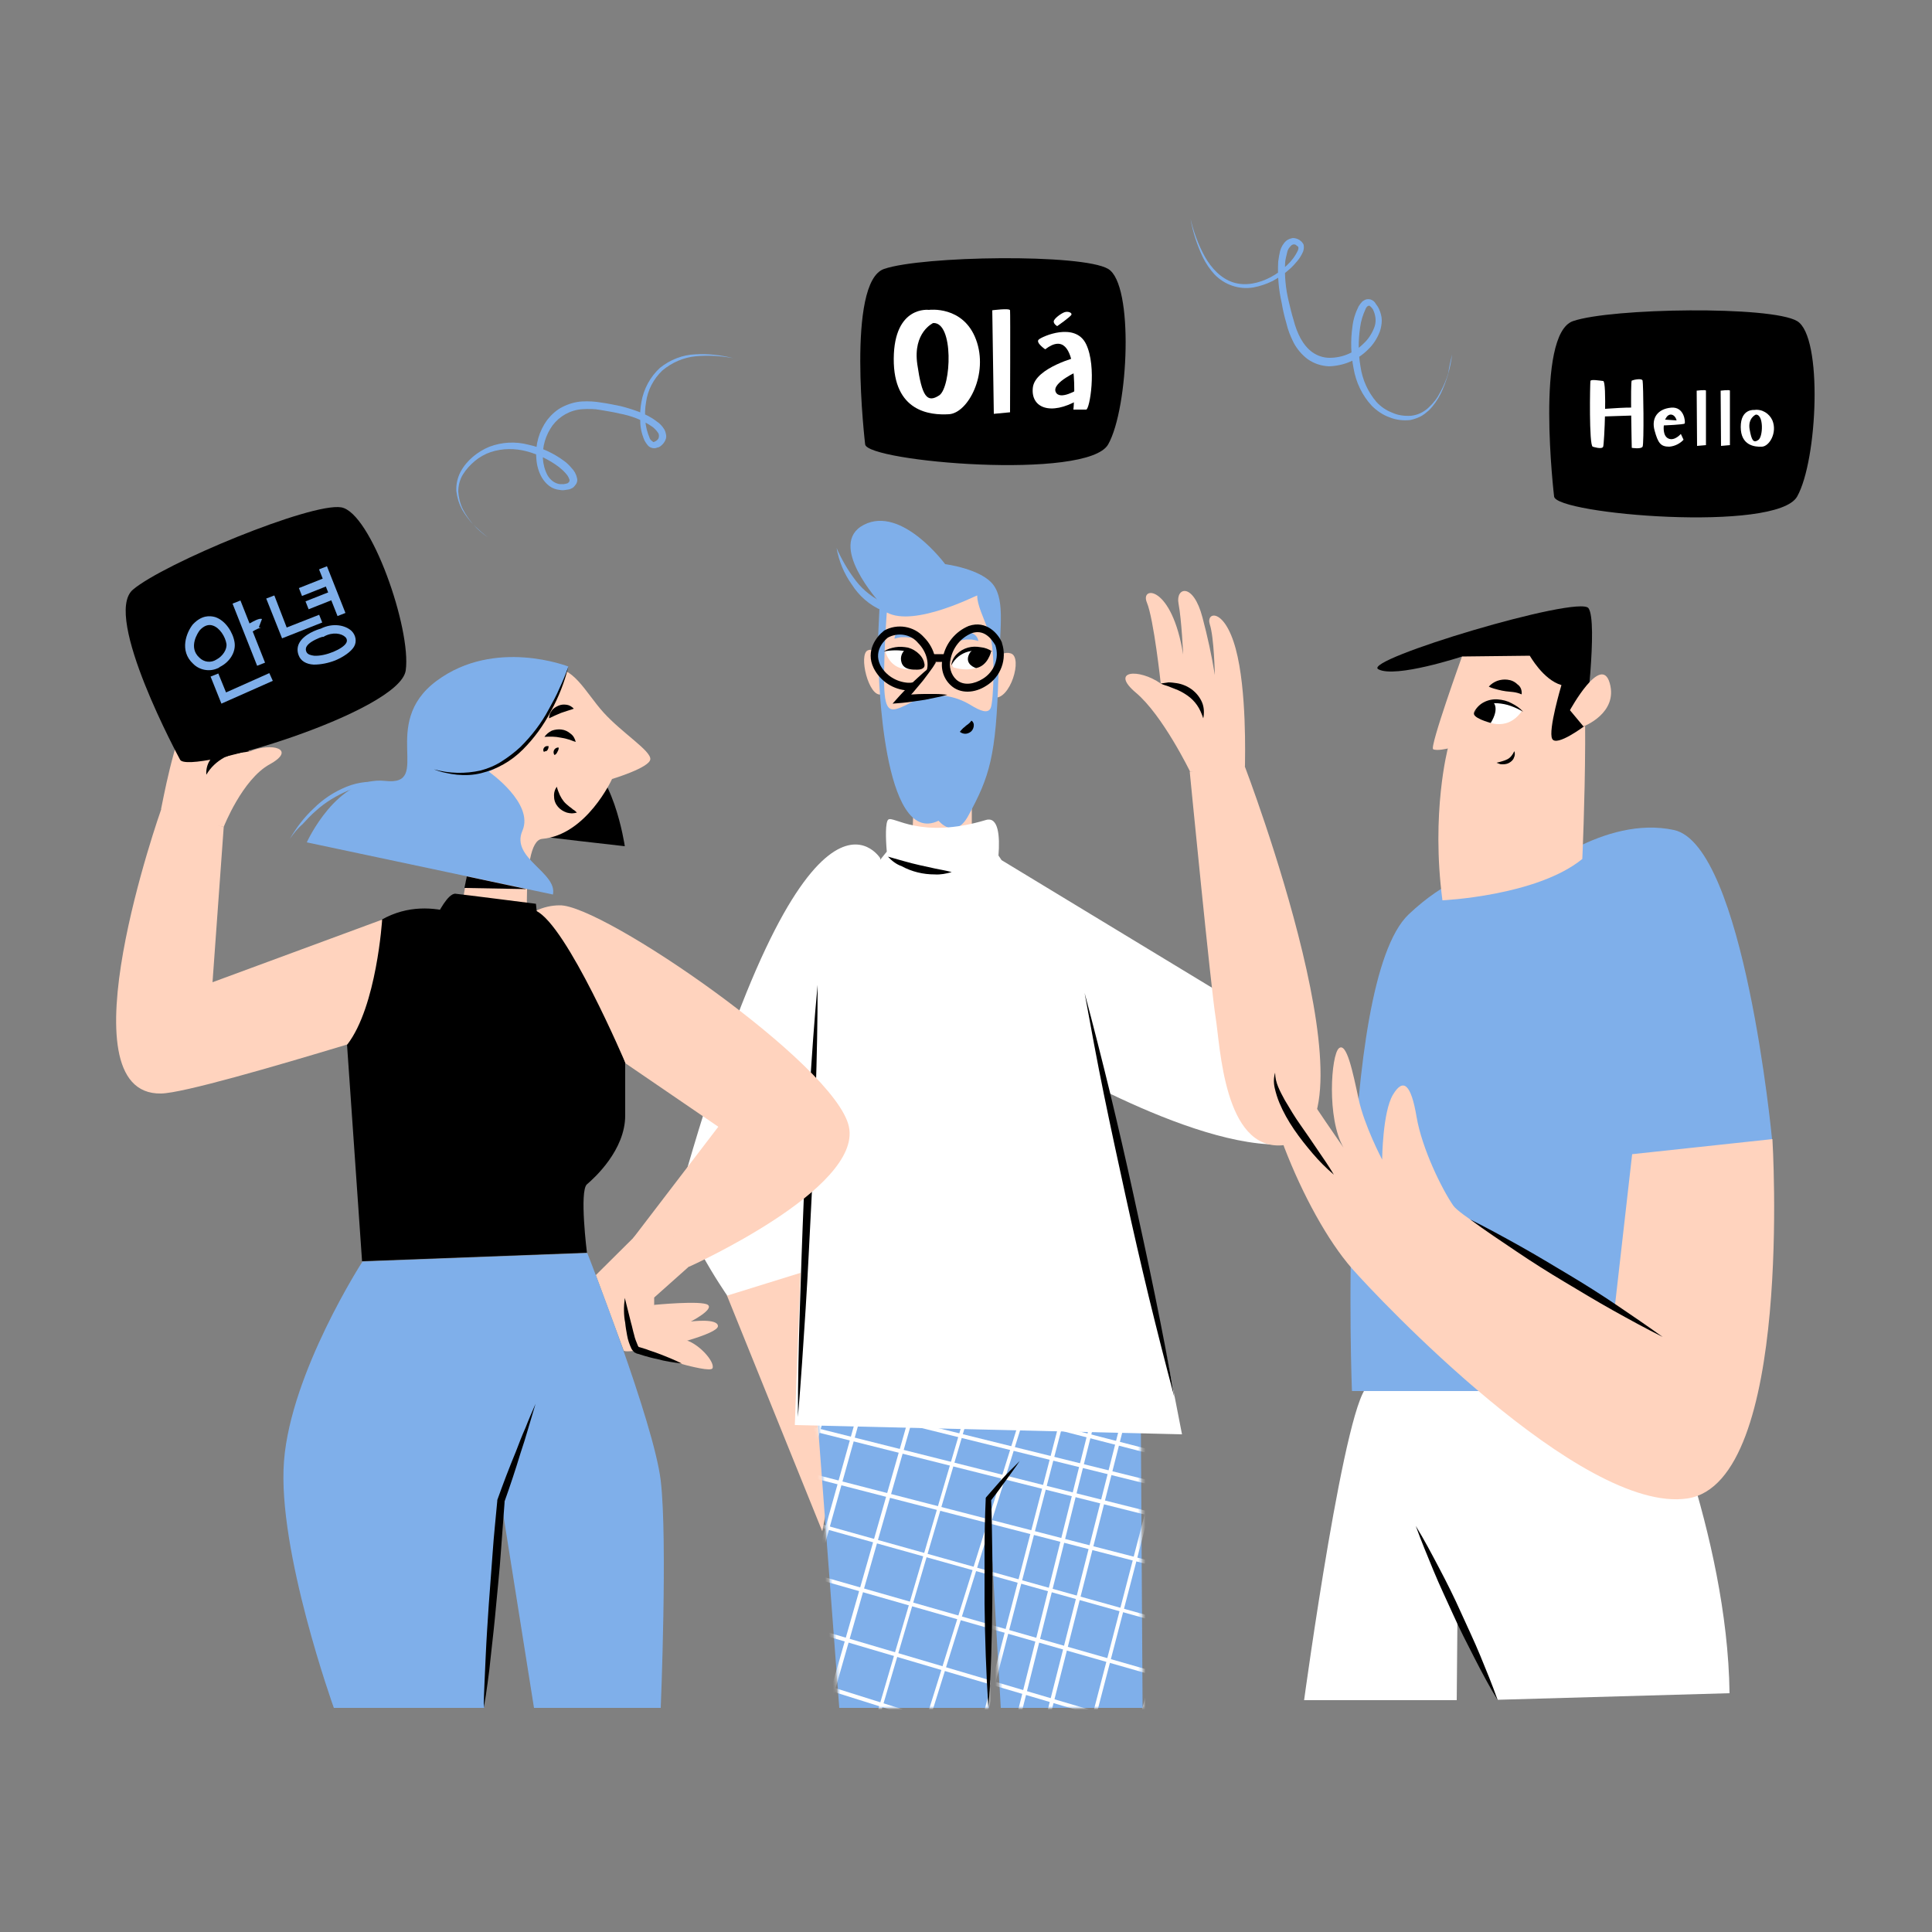<svg width="500" height="500" viewBox="0 0 500 500" fill="none" xmlns="http://www.w3.org/2000/svg">
<rect x="0" y="0" width="500" height="500" fill="#808080" stroke="none"/>
<path d="M402.2 128.5C402.2 128.5 397.2 86.5 407.1 83.1C417 79.7 458.4 79.1 465.1 83.1C471.8 87.1 470.4 119.1 465.1 128.5C459.8 137.9 402.7 133.1 402.2 128.5Z" fill="black"/>
<path d="M412.199 115.6C412.199 115.6 414.599 116.4 414.899 115.6C415.199 114.8 415.899 98.7 414.899 98.6C413.899 98.5 411.699 98.1 411.599 98.6C411.499 99.1 411.199 115.3 412.199 115.6Z" fill="white"/>
<path d="M414.199 105.9C414.199 105.9 423.799 105.1 423.899 105.7C423.899 106.3 423.799 106.9 423.599 107.5L414.499 107.8L414.199 105.9Z" fill="white"/>
<path d="M422.301 115.9C422.301 115.9 421.901 98.7 422.301 98.5C422.701 98.3 424.901 97.8 425.101 98.5C425.301 99.2 425.501 114.9 425.101 115.6C424.701 116.3 422.301 115.9 422.301 115.9Z" fill="white"/>
<path d="M435.999 109.599C436.199 109.199 435.899 105.199 432.499 105.499C429.099 105.799 427.299 108.099 428.199 111.399C429.099 114.699 429.799 115.599 431.999 115.599C433.399 115.499 434.799 114.799 435.699 113.799L434.999 112.299C434.999 112.299 433.399 114.199 431.799 113.499C430.199 112.799 430.599 110.099 430.599 110.099C430.599 110.099 435.799 109.899 435.999 109.599ZM432.499 107.299C433.599 107.399 433.899 108.799 433.899 108.799L430.899 108.599C430.999 108.599 431.399 107.199 432.499 107.299Z" fill="white"/>
<path d="M439.1 101.1C439.1 101.1 441.5 100.8 441.5 101.1C441.5 101.4 441.5 115.2 441.5 115.2L439.2 115.4L439.1 101.1Z" fill="white"/>
<path d="M458.7 108.8C457.9 107 456 105.8 454 106.1C454 106.1 450.5 105.7 450.5 110.5C450.5 115.3 454.1 115.7 456 115.6C457.9 115.5 460 112 458.7 108.8ZM455 113.9C453.8 114.7 453.3 114 452.8 111.1C452.3 108.2 454.4 107.3 454.4 107.3C456.5 107.2 456.3 113.2 455 113.9Z" fill="white"/>
<path d="M445.301 101.1C445.301 101.1 447.701 100.8 447.701 101.1C447.701 101.4 447.701 115.2 447.701 115.2L445.401 115.4L445.301 101.1Z" fill="white"/>
<path d="M223.899 115C223.899 115 218.899 73 228.799 69.6C238.699 66.2 280.099 65.6 286.799 69.6C293.499 73.6 292.099 105.6 286.799 115C281.499 124.4 224.399 119.5 223.899 115Z" fill="black"/>
<path d="M252.6 87.9C249.3 79 240.4 80.2 240.4 80.2C240.4 80.2 231.4 79 231.3 92.8C231.2 106.6 240.7 107.5 245.6 107.2C250.5 106.9 255.9 96.8 252.6 87.9ZM243.1 102.3C239.9 104.4 238.6 102.6 237.4 94.3C236.2 86 241.5 83.6 241.5 83.6C246.9 83.3 246.2 100.1 243.1 102.3Z" fill="white"/>
<path d="M256.799 80.3C256.799 80.3 261.299 79.7 261.399 80.3C261.499 80.9 261.399 106.7 261.399 106.7L257.199 107.1L256.799 80.3Z" fill="white"/>
<path d="M270.499 90.4C270.499 90.4 267.999 88.7 268.799 87.9C269.599 87.1 278.299 83.2 281.099 89.1C283.899 95 281.999 106 281.099 106H277.799C277.799 106 279.999 83.1 270.499 90.4Z" fill="white"/>
<path d="M279.1 92.3C279.1 92.3 267.9 95.1 267.3 100.3C266.7 105.5 271.8 107.7 279.1 103.5V100.7C279.1 100.7 274.2 103.8 273.2 101.4C272.2 99 279.1 96 279.1 96V92.3Z" fill="white"/>
<path d="M273.599 84.4C273.599 84.4 277.199 81.9 277.299 81.4C277.399 80.9 276.399 80.5 275.499 80.8C274.599 81.1 272.699 82.5 272.699 83.2C272.699 83.9 273.599 84.4 273.599 84.4Z" fill="white"/>
<path d="M218.202 368.1L212.802 396.3L188.102 335.2L224.302 315.4L218.202 368.1Z" fill="#FFD3BE"/>
<path d="M295.202 361.101L295.702 442.001H259.002L255.902 388.001V442.001H217.202L211.102 361.101H295.202Z" fill="#7FAFEA"/>
<mask id="mask0_312_235" style="mask-type:luminance" maskUnits="userSpaceOnUse" x="211" y="361" width="85" height="82">
<path d="M295.202 361.101L295.702 442.001H259.002L255.902 388.001V442.001H217.202L211.102 361.101H295.202Z" fill="white"/>
</mask>
<g mask="url(#mask0_312_235)">
<path d="M355.202 481.701H355.102L139.002 413.701C138.702 413.601 138.602 413.301 138.702 413.101C138.802 412.801 139.102 412.701 139.302 412.701L355.402 480.701C355.702 480.801 355.802 481.101 355.702 481.301C355.602 481.501 355.502 481.701 355.202 481.701Z" fill="white"/>
<path d="M359.601 466.4H359.501L142.701 402.4C142.401 402.3 142.301 402 142.301 401.8C142.401 401.5 142.701 401.4 142.901 401.4L359.701 465.4C360.001 465.4 360.201 465.7 360.101 466C360.001 466.3 359.901 466.4 359.601 466.4Z" fill="white"/>
<path d="M363.701 452.201H363.601L146.201 390.001C145.901 389.901 145.801 389.601 145.801 389.401C145.901 389.101 146.201 389.001 146.401 389.001L363.701 451.201C364.001 451.301 364.101 451.501 364.001 451.801C364.101 452.101 363.901 452.201 363.701 452.201Z" fill="white"/>
<path d="M367.501 438.701H367.401L149.601 377.801C149.301 377.701 149.201 377.401 149.201 377.201C149.301 376.901 149.601 376.801 149.801 376.901L367.601 437.801C367.901 437.901 368.001 438.201 367.901 438.401C367.901 438.601 367.701 438.701 367.501 438.701Z" fill="white"/>
<path d="M371.701 424.101H371.601L152.701 367.601C152.401 367.501 152.301 367.301 152.301 367.001C152.401 366.701 152.601 366.601 152.901 366.601L371.801 423.101C372.101 423.101 372.301 423.401 372.201 423.701C372.101 424.001 372.001 424.201 371.701 424.101Z" fill="white"/>
<path d="M375.302 411.801H375.202L155.902 356.701C155.602 356.601 155.502 356.401 155.502 356.101C155.602 355.801 155.802 355.701 156.102 355.701L375.402 410.801C375.702 410.801 375.902 411.101 375.802 411.401C375.702 411.701 375.502 411.901 375.302 411.801Z" fill="white"/>
<path d="M377.502 404.001H377.402L157.902 349.601C157.602 349.501 157.502 349.301 157.502 349.001C157.602 348.701 157.802 348.601 158.102 348.601L377.602 403.001C377.902 403.001 378.102 403.301 378.002 403.601C377.902 403.901 377.802 404.001 377.502 404.001Z" fill="white"/>
<path d="M379.402 397.301H379.302L160.402 340.801C160.102 340.701 160.002 340.501 160.002 340.201C160.002 339.901 160.302 339.801 160.602 339.801L379.502 396.301C379.802 396.401 379.902 396.601 379.902 396.901C379.902 397.101 379.702 397.301 379.402 397.301Z" fill="white"/>
<path d="M180.602 479.201H180.502C180.202 479.101 180.102 478.801 180.202 478.601L232.602 295.501C232.702 295.201 233.002 295.101 233.202 295.101C233.502 295.201 233.602 295.501 233.602 295.701L181.202 478.801C181.002 479.001 180.802 479.201 180.602 479.201Z" fill="white"/>
<path d="M169.602 475.701H169.502C169.202 475.601 169.102 475.401 169.202 475.101L223.202 295.001C223.302 294.701 223.502 294.601 223.802 294.701C224.102 294.801 224.202 295.101 224.102 295.301L170.102 475.401C170.002 475.601 169.802 475.701 169.602 475.701Z" fill="white"/>
<path d="M222.801 500.7H222.701C222.401 500.6 222.301 500.3 222.401 500.1L293.901 271.3C294.001 271 294.301 270.9 294.501 271C294.801 271.1 294.901 271.4 294.801 271.6L223.301 500.4C223.201 500.6 223.001 500.7 222.801 500.7Z" fill="white"/>
<path d="M211.801 497.101H211.701C211.401 497.001 211.301 496.801 211.401 496.501L278.801 267.001C278.901 266.701 279.201 266.601 279.401 266.601C279.701 266.701 279.801 267.001 279.801 267.201L212.201 496.701C212.201 497.001 212.001 497.101 211.801 497.101Z" fill="white"/>
<path d="M199.602 493.601H199.502C199.202 493.501 199.102 493.301 199.102 493.001L264.902 263.001C265.002 262.701 265.202 262.601 265.502 262.701C265.802 262.801 265.902 263.101 265.902 263.301L200.102 493.301C200.002 493.501 199.802 493.601 199.602 493.601Z" fill="white"/>
<path d="M187.701 490.3H187.601C187.301 490.2 187.201 490 187.201 489.7L251.701 259.3C251.801 259 252.001 258.9 252.301 258.9C252.601 259 252.701 259.2 252.701 259.5L188.201 490C188.101 490.2 187.901 490.3 187.701 490.3Z" fill="white"/>
<path d="M177.701 487.401H177.601C177.301 487.301 177.201 487.101 177.201 486.801L237.401 255.201C237.501 254.901 237.701 254.801 238.001 254.801C238.301 254.801 238.401 255.101 238.401 255.401L178.201 487.001C178.101 487.201 177.901 487.401 177.701 487.401Z" fill="white"/>
<path d="M167.002 484.201H166.902C166.602 484.101 166.502 483.901 166.502 483.601L225.402 251.701C225.502 251.401 225.702 251.301 226.002 251.301C226.302 251.401 226.402 251.601 226.402 251.901L167.502 483.801C167.402 484.101 167.202 484.201 167.002 484.201Z" fill="white"/>
<path d="M160.102 482.301H160.002C159.702 482.201 159.602 482.001 159.602 481.701L217.802 249.601C217.902 249.301 218.102 249.201 218.402 249.201C218.702 249.301 218.802 249.501 218.802 249.801L160.702 481.901C160.502 482.101 160.302 482.301 160.102 482.301Z" fill="white"/>
<path d="M151.402 479.801H151.302C151.002 479.701 150.902 479.501 150.902 479.201L211.102 247.701C211.202 247.401 211.402 247.301 211.702 247.301C212.002 247.401 212.102 247.601 212.102 247.901L151.902 479.401C151.802 479.601 151.602 479.801 151.402 479.801Z" fill="white"/>
<path d="M348.902 385.301H348.702L171.002 328.301C170.702 328.201 170.602 327.901 170.702 327.701C170.802 327.401 171.002 327.301 171.302 327.401L349.102 384.401C349.402 384.501 349.502 384.801 349.402 385.001C349.302 385.201 349.102 385.301 348.902 385.301Z" fill="white"/>
<path d="M353.201 370.001H353.101L174.601 317.001C174.301 316.901 174.201 316.701 174.301 316.401C174.401 316.101 174.701 316.001 174.901 316.101L353.401 369.101C353.701 369.201 353.801 369.501 353.701 369.701C353.601 369.901 353.501 370.001 353.201 370.001Z" fill="white"/>
<path d="M286.301 523.201H286.201C285.901 523.101 285.801 522.901 285.901 522.601L351.701 292.601C351.801 292.301 352.101 292.201 352.301 292.301C352.601 292.401 352.701 292.601 352.601 292.901L286.801 522.901C286.801 523.001 286.601 523.201 286.301 523.201Z" fill="white"/>
<path d="M274.402 519.901H274.302C274.002 519.801 273.902 519.501 274.002 519.301L338.502 288.901C338.602 288.601 338.902 288.501 339.102 288.501C339.402 288.601 339.502 288.901 339.502 289.101L275.002 519.501C274.802 519.701 274.602 519.901 274.402 519.901Z" fill="white"/>
<path d="M264.402 516.9H264.302C264.002 516.8 263.902 516.6 263.902 516.3L324.102 284.8C324.202 284.5 324.402 284.4 324.702 284.4C325.002 284.4 325.102 284.7 325.102 285L264.802 516.5C264.902 516.7 264.702 516.9 264.402 516.9Z" fill="white"/>
<path d="M253.701 513.8H253.601C253.301 513.7 253.201 513.5 253.201 513.2L312.101 281.3C312.201 281 312.401 280.9 312.701 280.9C313.001 281 313.101 281.2 313.101 281.5L254.201 513.4C254.101 513.6 253.901 513.8 253.701 513.8Z" fill="white"/>
<path d="M246.801 511.801H246.701C246.401 511.701 246.301 511.501 246.301 511.201L304.501 279.001C304.601 278.701 304.801 278.601 305.101 278.601C305.401 278.701 305.501 278.901 305.501 279.201L247.301 511.401C247.201 511.601 247.001 511.801 246.801 511.801Z" fill="white"/>
<path d="M238.102 509.301H238.002C237.702 509.201 237.602 509.001 237.602 508.701L297.802 277.201C297.902 276.901 298.202 276.801 298.402 276.801C298.602 276.801 298.802 277.201 298.802 277.401L238.502 508.901C238.502 509.201 238.302 509.301 238.102 509.301Z" fill="white"/>
</g>
<path d="M308 199.701C308 199.701 300.9 185.101 294 179.301C287.1 173.501 294.7 172.901 300.4 176.901C300.4 176.901 298.6 160.201 296.8 155.901C295 151.601 303.3 151.301 306.2 169.401C306.2 169.401 305.8 160.401 305 156.201C304.2 152.001 308.8 150.601 311.2 159.801C312.5 164.701 313.6 169.701 314.4 174.701C314.4 174.701 314.2 164.901 313.1 161.601C312 158.301 316.9 157.201 319.8 167.901C322.7 178.601 322.2 196.101 322.2 198.101C322.2 200.101 308 199.701 308 199.701Z" fill="#FFD3BE"/>
<path d="M311.4 185.901C311 184.701 310.5 183.501 309.8 182.501C309.1 181.501 308.3 180.701 307.3 180.001C306.3 179.301 305.2 178.701 304.1 178.301L302.3 177.601C301.7 177.401 301 177.201 300.4 176.901C301.1 176.801 301.7 176.701 302.4 176.601C303.1 176.601 303.8 176.701 304.5 176.801C305.9 177.001 307.3 177.601 308.4 178.401C309.6 179.301 310.5 180.401 311.1 181.801C311.6 183.001 311.7 184.501 311.4 185.901Z" fill="black"/>
<path d="M251.5 195.7V223.6C251.5 223.6 246.2 232.7 244 234C241.8 235.3 235.9 221.9 235.9 221.9L236.9 196.8L251.5 195.7Z" fill="#FFD3BE"/>
<path d="M256.301 172.7C256.301 172.7 258.401 168.1 261.601 169.1C264.801 170.1 261.401 181.4 257.201 180.5C253.001 179.6 256.301 172.7 256.301 172.7Z" fill="#FFD3BE"/>
<path d="M228.801 171.9C228.801 171.9 227.101 167.3 224.601 168.3C222.101 169.3 224.801 180.6 228.101 179.7C231.401 178.8 228.801 171.9 228.801 171.9Z" fill="#FFD3BE"/>
<path d="M242.9 212.4C242.9 212.4 247.1 217.6 250.6 211.1C256.1 201 257.8 195.7 258.4 174.6C258.7 163.2 260.2 155.6 257.1 151.4C254 147.2 244.6 146 244.6 146C244.6 146 233.4 130.8 223.6 135.8C213.8 140.8 227.7 156 227.7 156C227.7 156 226.8 169.7 227.4 173.2C227.4 173.1 228.3 219.5 242.9 212.4Z" fill="#7FAFEA"/>
<path d="M229.501 158.5C229.501 158.5 228.801 167.5 228.801 175.8C228.801 184.1 230.201 184.3 233.301 183C236.401 181.7 238.401 180 239.801 180L244.601 180.1C246.901 180.4 249.101 181.2 251.101 182.4C253.701 184 255.701 184.8 256.401 183.2C257.101 181.6 257.701 168.6 256.101 164.1C254.501 159.6 252.901 156.7 252.901 154.1C252.801 154 236.601 162.4 229.501 158.5Z" fill="#FFD3BE"/>
<path d="M251.4 186.5C251.9 186.8 252.1 187.4 252 188C251.9 188.6 251.6 189.1 251.2 189.4C250.8 189.7 250.3 189.9 249.8 189.9C249.3 189.9 248.8 189.7 248.4 189.4C248.7 189 249 188.7 249.3 188.4C249.6 188.2 249.8 188 250 187.8C250.6 187.4 251.1 187 251.4 186.5Z" fill="black"/>
<path d="M246.4 165.901C246.7 165.201 247.2 164.701 247.8 164.301C248.4 163.901 249.1 163.601 249.8 163.601C250.6 163.501 251.4 163.701 252 164.101C252.7 164.501 253.1 165.201 253.2 165.901C252.6 165.701 252 165.601 251.4 165.501C250.9 165.501 250.4 165.501 249.9 165.501C249 165.701 247.9 165.901 246.4 165.901Z" fill="#7FAFEA"/>
<path d="M237.8 165.2C236.4 165.2 235.4 165 234.5 164.9C234.1 164.9 233.6 164.9 233.2 164.9C232.6 165 232.1 165.1 231.5 165.3C231.5 164.6 231.9 163.9 232.5 163.5C233.1 163.1 233.9 162.9 234.6 163C235.3 163.1 235.9 163.3 236.5 163.7C237.1 164.1 237.6 164.6 237.8 165.2Z" fill="#7FAFEA"/>
<path d="M216.5 141.801C217.8 144.801 219.5 147.701 221.5 150.301C223.4 152.801 226 154.801 228.9 156.101C230.4 156.701 231.9 157.001 233.5 157.101C235.1 157.201 236.7 157.101 238.3 156.801C241.5 156.101 244.7 155.001 247.7 153.601C245.1 155.801 242 157.401 238.7 158.401C235.3 159.401 231.6 159.301 228.3 158.001C225 156.601 222.3 154.201 220.4 151.201C218.4 148.401 217.1 145.201 216.5 141.801Z" fill="#7FAFEA"/>
<path d="M235.301 178.7H235.001C231.201 178.5 227.801 176.3 226.101 172.9C223.901 168.4 226.901 164.7 228.701 163.3L228.801 163.2C232.201 161.3 236.501 162 239.101 164.9C242.101 167.9 243.001 172.3 241.301 175.2C240.101 177.5 237.801 178.8 235.301 178.7ZM229.801 165C229.401 165.3 225.901 168.1 227.801 172.1C229.201 174.8 232.001 176.5 235.001 176.7C236.801 176.8 238.601 175.9 239.501 174.3C240.701 172.1 239.901 168.7 237.601 166.4C235.701 164.1 232.401 163.6 229.801 165Z" fill="black"/>
<path d="M250.401 179C248.801 179 247.301 178.5 246.101 177.4C244.101 175.6 243.301 172.8 244.001 170.2C244.701 166.5 247.301 163.4 250.701 162C255.301 160.4 258.401 164.1 259.301 166.3V166.4C260.701 170.6 259.001 175.2 255.201 177.5C253.801 178.4 252.101 179 250.401 179ZM253.001 163.6C252.501 163.6 251.901 163.7 251.401 163.9C248.601 165.1 246.601 167.6 246.001 170.6C245.501 172.5 246.101 174.6 247.501 175.9C249.401 177.6 252.201 177 254.301 175.7C257.301 173.9 258.701 170.3 257.601 167C257.301 166.6 255.801 163.6 253.001 163.6Z" fill="black"/>
<path d="M244.8 169.301H240.9V171.301H244.8V169.301Z" fill="black"/>
<path d="M242.301 171.301L233.301 181.001L245.101 179.901" fill="#FFD3BE"/>
<path d="M242.3 171.301C241.7 172.301 241.1 173.201 240.4 174.101C239.7 175.001 239.1 175.901 238.4 176.701C237.7 177.501 237 178.401 236.3 179.201C235.6 180.001 234.8 180.801 234.1 181.601L233.3 179.901C235.3 179.801 237.2 179.601 239.2 179.601C240.2 179.601 241.2 179.601 242.2 179.601C243.2 179.601 244.2 179.701 245.2 179.801C244.2 180.101 243.3 180.301 242.3 180.501C241.3 180.701 240.4 180.901 239.4 181.101C237.4 181.401 235.5 181.701 233.5 181.901L231 182.101L232.7 180.201C233.4 179.401 234.2 178.601 235 177.801C235.8 177.001 236.6 176.201 237.4 175.501C238.2 174.801 239 174.001 239.9 173.301C240.8 172.601 241.4 172.001 242.3 171.301Z" fill="black"/>
<path d="M256.5 168.601C256.5 168.601 249.4 165.601 246.5 171.601C246.3 172.001 246.5 172.601 246.9 172.801H247C249.2 173.401 254.6 174.301 256.5 168.601Z" fill="white"/>
<path d="M256.801 168.601C255.801 168.401 254.701 168.301 253.701 168.301C252.701 168.301 251.701 168.401 250.701 168.601C248.701 169.101 247.101 170.401 246.201 172.201C246.301 171.101 246.801 170.101 247.601 169.301C248.401 168.501 249.401 167.901 250.501 167.601C251.601 167.301 252.701 167.301 253.801 167.501C254.901 167.601 255.901 168.001 256.801 168.601Z" fill="black"/>
<path d="M252.601 172.901C252.601 172.901 249.501 172.001 250.801 169.301C252.101 166.601 256.101 168.201 256.501 168.601C256.501 168.601 255.701 172.301 252.601 172.901Z" fill="black"/>
<path d="M229.102 168.601C229.102 168.601 236.202 165.601 239.102 171.601C239.302 172.001 239.102 172.601 238.702 172.801H238.602C236.402 173.401 231.002 174.401 229.102 168.601Z" fill="white"/>
<path d="M228.701 168.601C229.601 168.001 230.601 167.701 231.701 167.501C232.801 167.301 233.901 167.401 235.001 167.601C236.101 167.901 237.101 168.501 237.901 169.301C238.701 170.101 239.201 171.101 239.301 172.201C238.401 170.401 236.701 169.001 234.801 168.601C233.801 168.401 232.801 168.301 231.801 168.301C230.801 168.301 229.701 168.401 228.701 168.601Z" fill="black"/>
<path d="M234.4 168.001C233.4 168.801 232.9 170.101 233.3 171.401C233.9 173.501 236.5 173.301 237.5 173.301C238.5 173.301 239.7 172.801 239.1 171.701C238.5 170.601 235.4 167.301 234.4 168.001Z" fill="black"/>
<path d="M322.301 262.101L322.201 260.801L259.201 222.601L258.401 221.401C258.801 216.401 258.401 211.301 255.201 212.201C238.201 217.301 231.301 211.101 229.901 212.101C229.101 212.701 229.201 217.001 229.501 220.401L227.801 222.501V222.101C227.801 222.101 209.001 191.901 176.301 307.801C174.201 315.101 188.201 335.301 188.201 335.301L207.201 329.401C206.301 351.301 205.701 368.801 205.701 368.801L305.901 371.201C305.901 371.201 296.101 320.001 287.201 283.001C300.701 289.501 317.701 296.201 330.601 296.201C339.601 296.101 322.301 262.101 322.301 262.101Z" fill="white"/>
<path d="M206.5 366.7C206.5 357.4 206.7 348 207 338.7C207.3 329.4 207.6 320.1 208 310.7C208.4 301.3 208.9 292.1 209.5 282.8C210.1 273.5 210.7 264.2 211.6 254.9C211.6 264.2 211.4 273.6 211.1 282.9C210.8 292.2 210.5 301.5 210 310.8C209.5 320.1 209.1 329.4 208.5 338.7C207.9 348 207.3 357.4 206.5 366.7Z" fill="black"/>
<path d="M280.701 257C283.001 265.6 285.201 274.3 287.301 282.9C289.401 291.6 291.401 300.3 293.301 309C295.201 317.7 297.101 326.4 298.901 335.2C300.701 344 302.401 352.7 303.901 361.5C301.601 352.9 299.401 344.2 297.301 335.6C295.201 326.9 293.201 318.2 291.301 309.5C289.401 300.8 287.501 292.1 285.701 283.3C283.901 274.5 282.301 265.8 280.701 257Z" fill="black"/>
<path d="M331.9 296.4C358.8 294.1 322.1 198.2 322.1 198.2L307.9 199.7C307.9 199.7 313.4 256 314.6 263.3C315.8 270.6 316.7 297.7 331.9 296.4Z" fill="#FFD3BE"/>
<path d="M263.901 378.101C262.701 379.901 261.401 381.601 260.201 383.301C259.001 385.001 257.701 386.701 256.401 388.401L256.501 388.001C256.701 392.501 256.701 397.001 256.801 401.501C256.901 406.001 256.801 410.501 256.801 415.001C256.701 424.001 256.501 433.001 255.801 442.001C255.201 433.001 254.901 424.001 254.801 415.001C254.801 410.501 254.801 406.001 254.801 401.501C254.801 397.001 254.901 392.501 255.101 388.001V387.701L255.201 387.501C256.601 385.901 258.001 384.301 259.401 382.701C260.801 381.101 262.401 379.701 263.901 378.101Z" fill="black"/>
<path d="M229.801 221.7C232.701 222.5 235.301 223.3 238.001 223.9C239.401 224.2 240.701 224.5 242.101 224.8C243.501 225.1 244.901 225.3 246.301 225.7C244.901 226.1 243.401 226.4 241.901 226.3C238.901 226.3 236.001 225.6 233.401 224.2C232.001 223.7 230.801 222.8 229.801 221.7Z" fill="black"/>
<path d="M337.5 440C337.5 440 348.5 359.1 354.4 358.6L427.4 353.1C427.4 353.1 447.1 396.9 447.6 438.2L387.6 439.9L377.2 417.1L377 440H337.5Z" fill="white"/>
<path d="M387.598 440C385.398 436.4 383.498 432.8 381.598 429.1C379.698 425.4 377.798 421.7 376.098 417.9C374.398 414.1 372.598 410.4 370.998 406.5C369.398 402.6 367.798 398.8 366.398 394.9C368.598 398.5 370.498 402.1 372.498 405.9C374.498 409.7 376.298 413.3 377.998 417.1C379.698 420.9 381.498 424.6 383.098 428.5C384.698 432.4 386.198 436 387.598 440Z" fill="black"/>
<path d="M396.7 226.7C396.7 226.7 415 210.9 433.2 214.8C451.4 218.7 458.6 294.8 458.6 294.8L440.2 360H349.9C349.9 362.4 345.7 254.4 364.6 236.6C383.5 218.8 396.7 226.7 396.7 226.7Z" fill="#7FAFEA"/>
<path d="M417.899 338.3C417.899 338.3 378.999 316.2 376.099 312C373.199 307.8 367.999 297.3 366.599 289C365.199 280.7 363.199 278.8 360.499 283.3C357.799 287.8 357.699 300.1 357.699 300.1C357.699 300.1 353.099 291.4 351.599 284.4C350.099 277.4 348.499 269.6 346.499 271.3C344.499 273 343.299 289.4 347.699 297C347.699 297 338.999 284.5 336.499 280.3C333.999 276.1 325.599 273.5 332.999 286.8C332.999 286.8 327.699 284.8 332.399 297C337.099 309.2 343.599 321.1 349.899 328.3C356.199 335.5 409.199 391.9 436.699 387.8C464.199 383.7 458.699 294.8 458.699 294.8L422.399 298.7L417.899 338.3Z" fill="#FFD3BE"/>
<path d="M430.3 346C425.9 343.8 421.7 341.5 417.4 339.1C413.1 336.7 409 334.2 404.8 331.7C400.6 329.2 396.5 326.6 392.5 323.9C388.5 321.2 384.4 318.5 380.5 315.6C384.9 317.8 389.1 320.1 393.4 322.5C397.7 324.9 401.8 327.4 406 329.9C410.2 332.4 414.3 335 418.3 337.7C422.3 340.4 426.4 343.2 430.3 346Z" fill="black"/>
<path d="M345.199 304C343.199 302.3 341.399 300.5 339.699 298.5C337.999 296.5 336.399 294.5 334.899 292.3C333.399 290.1 332.099 287.8 331.099 285.4C330.599 284.2 330.199 282.9 329.899 281.6C329.599 280.3 329.599 278.9 329.999 277.6C329.999 278.9 330.299 280.1 330.799 281.3C331.299 282.5 331.899 283.6 332.499 284.7C333.799 286.9 335.099 289.1 336.599 291.2C338.099 293.3 339.499 295.4 340.999 297.6C342.499 299.8 343.899 301.8 345.199 304Z" fill="black"/>
<path d="M378.4 169.8C378.4 169.8 369.9 193.4 370.9 193.9C371.9 194.4 374.7 193.7 374.7 193.7C374.7 193.7 370.3 210.3 373.3 233C373.3 233 397.7 231.9 409.5 222.3C409.5 222.3 412.2 163.3 407.3 161.2C402.4 159.1 378.4 169.8 378.4 169.8Z" fill="#FFD3BE"/>
<path d="M404.1 177.3C404.1 177.3 400.6 189 401.7 191.2C402.8 193.4 410.2 187.8 410.2 187.8C410.2 187.8 413.6 160.9 411.1 157.4C408.6 153.9 352.3 170.8 356.7 173.2C361.1 175.6 378.4 169.9 378.4 169.9L395.9 169.7C395.9 169.6 399.3 175.9 404.1 177.3Z" fill="black"/>
<path d="M409.799 188C409.799 188 418.799 184.6 416.599 176.8C414.399 169 406.299 183.8 406.299 183.8L409.799 188Z" fill="#FFD3BE"/>
<path d="M393.799 184.1C393.799 184.1 387.199 178.4 381.999 183.9C381.599 184.3 381.599 184.9 381.999 185.3L382.099 185.4C384.199 186.8 389.799 189.7 393.799 184.1Z" fill="white"/>
<path d="M394.198 184.2C393.198 183.6 392.098 183.1 390.998 182.7C389.898 182.3 388.798 182.1 387.598 182C386.498 181.9 385.298 182.1 384.298 182.5C383.198 183 382.198 183.6 381.398 184.5C381.898 183.4 382.798 182.4 383.898 181.8C384.998 181.2 386.298 180.9 387.598 181C388.898 181.1 390.098 181.4 391.198 182C392.398 182.6 393.398 183.3 394.198 184.2Z" fill="black"/>
<path d="M386.299 181.6C386.299 181.6 388.299 183 385.799 187.1C385.799 187.1 380.499 185.7 381.599 184.3C381.599 184.3 384.499 181 386.299 181.6Z" fill="black"/>
<path d="M391.899 194.4C392.099 194.9 392.099 195.5 391.799 196.1C391.599 196.7 391.099 197.1 390.599 197.4C390.099 197.7 389.499 197.8 388.899 197.8C388.599 197.8 388.299 197.8 388.099 197.7C387.799 197.6 387.599 197.5 387.299 197.4C387.599 197.3 387.799 197.3 388.099 197.2L388.799 197C389.199 196.9 389.699 196.7 390.099 196.5C390.899 196.1 391.499 195.3 391.899 194.4Z" fill="black"/>
<path d="M393.799 179.7C393.099 179.4 392.399 179.2 391.599 179.1L389.699 178.9C389.099 178.8 388.399 178.7 387.699 178.5C387.299 178.4 386.899 178.3 386.599 178.2C386.199 178.1 385.699 177.9 385.299 177.7C385.899 177 386.699 176.5 387.499 176.2C388.299 175.9 389.299 175.8 390.099 175.9C391.099 176 391.999 176.4 392.699 177.1C393.599 177.7 393.899 178.7 393.799 179.7Z" fill="black"/>
<path d="M138.699 235.7C135.699 237 133.599 239.7 132.899 242.8L126.099 240.2C126.099 240.2 112.199 230.4 98.799 238C98.799 238 94.899 254.6 89.799 270.2L93.699 326.4L151.899 324.2C151.899 324.2 149.899 308.2 151.899 306.5C153.899 304.8 161.799 297.6 161.799 288.7V275C161.899 275.2 148.799 236 138.699 235.7Z" fill="black"/>
<path d="M98.899 238L54.999 254.2L57.899 214L41.699 209.5C41.699 209.5 15.499 283.5 41.699 283C47.299 282.9 70.699 276.1 89.899 270.3C97.499 260.4 98.899 238 98.899 238Z" fill="#FFD3BE"/>
<path d="M219.699 291.6C216.299 275.5 155.699 233.9 144.799 234.3C142.699 234.3 140.599 234.8 138.699 235.7C146.699 239.4 161.899 275.2 161.899 275.2L185.899 291.6L163.799 320.5L178.399 327.8C178.399 327.8 223.099 307.7 219.699 291.6Z" fill="#FFD3BE"/>
<path d="M169.3 337.7C169.3 337.7 181.6 336.5 183.2 337.7C184.8 338.9 178.8 342 178.8 342C178.8 342 185.8 341.1 185.8 343.2C185.8 345.3 171.7 348.6 171.7 348.6L166 342.9L169.3 337.7Z" fill="#FFD3BE"/>
<path d="M169.399 314.9L154.199 330C154.199 330 161.199 349 161.399 349.5C161.599 350 164.799 349.5 164.799 349.5C164.799 349.5 183.699 355.8 184.399 354.1C185.099 352.4 180.599 347.4 176.999 346.7C174.299 346.1 171.799 345.2 169.299 344V335.8L180.299 326L169.399 314.9Z" fill="#FFD3BE"/>
<path d="M161.698 335.9C162.198 338 162.798 340.2 163.298 342.3C163.598 343.3 163.798 344.4 164.098 345.4C164.298 346.4 164.698 347.3 165.098 348.3C165.198 348.4 165.198 348.5 165.298 348.6L165.698 348.7L167.298 349.2C168.298 349.6 169.398 349.9 170.398 350.3C172.498 351.1 174.498 351.9 176.498 352.9C174.298 352.6 172.098 352.3 169.998 351.7C168.898 351.5 167.898 351.2 166.798 350.9L165.198 350.4L164.798 350.3L164.598 350.2C164.498 350.1 164.298 350.1 164.198 350C163.898 349.7 163.598 349.4 163.398 349C162.898 347.9 162.498 346.8 162.298 345.6C162.098 344.5 161.898 343.4 161.798 342.3C161.398 340.4 161.398 338.1 161.698 335.9Z" fill="black"/>
<path d="M57.898 214.001C57.898 214.001 62.699 201.701 69.799 197.801C76.898 193.901 70.299 192.001 64.599 194.501C64.599 194.501 69.198 180.101 71.499 176.701C73.799 173.301 66.599 171.401 60.898 186.901C60.898 186.901 62.898 179.001 64.299 175.501C65.698 172.001 61.998 169.901 58.199 177.601C56.199 181.701 54.398 185.901 52.798 190.101C52.798 190.101 54.699 181.501 56.199 178.801C57.699 176.101 53.599 174.301 49.199 183.201C44.798 192.101 42.099 207.601 41.699 209.301C41.298 211.001 57.898 214.001 57.898 214.001Z" fill="#FFD3BE"/>
<path d="M133.199 215.6C139.399 216.5 161.699 219 161.699 219C161.699 219 158.599 197.7 149.299 195.9C139.999 194.1 133.199 215.6 133.199 215.6Z" fill="black"/>
<path d="M132.999 259.6C133.999 260.6 135.599 260.6 136.599 259.7C137.099 259.2 137.399 258.5 137.399 257.8C136.799 247.7 134.199 217.7 140.299 217.1C151.799 216.1 158.399 201.6 158.399 201.6C158.399 201.6 168.099 198.7 168.299 196.5C168.499 194.3 160.999 189.7 156.199 184.4C151.399 179.1 148.299 171.9 142.099 173C135.899 174.1 142.799 182.5 138.399 189.4C135.699 193.6 130.199 193.2 130.199 193.2C130.199 193.2 129.299 186 121.799 190.9C114.299 195.8 125.699 204.2 124.899 206C123.099 209.9 119.599 236.6 118.099 241.6C117.599 242.4 128.099 254.6 132.999 259.6Z" fill="#FFD3BE"/>
<path d="M140.898 190.7C141.398 190 141.998 189.5 142.798 189.1C143.598 188.8 144.498 188.7 145.298 188.8C146.198 188.9 146.998 189.3 147.698 189.9C148.398 190.4 148.798 191.2 148.998 192C148.198 191.8 147.498 191.4 146.898 191.3C146.298 191.1 145.698 191 145.098 190.9C143.698 190.6 142.298 190.6 140.898 190.7Z" fill="black"/>
<path d="M140.8 194.6C140.6 194.4 140.6 194.2 140.6 194C140.7 193.4 141.2 193 141.8 193.1C141.9 193.1 141.9 193.1 142 193.1C142 193.3 141.9 193.5 141.9 193.7C141.8 193.8 141.8 194 141.7 194.1C141.6 194.2 141.5 194.3 141.4 194.4C141.2 194.4 141 194.4 140.8 194.6Z" fill="black"/>
<path d="M143.499 195.4C143.199 195 143.199 194.5 143.399 194.1C143.499 193.9 143.699 193.7 143.899 193.6C144.099 193.5 144.399 193.4 144.599 193.5C144.599 193.8 144.499 194.2 144.299 194.5C144.099 195 143.799 195.3 143.499 195.4Z" fill="black"/>
<path d="M144.299 206.4C145.199 205.4 146.699 205.3 147.799 206C149.599 207.3 145.999 211.9 142.999 210.8C139.999 209.7 144.299 206.4 144.299 206.4Z" fill="#FFD3BE"/>
<path d="M144.1 203.601C144.3 204.401 144.6 205.101 144.9 205.801C145.2 206.401 145.5 206.901 145.9 207.401C146.3 207.901 146.8 208.301 147.4 208.801C147.7 209.001 148 209.201 148.3 209.501C148.7 209.701 149 210.001 149.3 210.301C148.9 210.401 148.4 210.501 148 210.501C147.6 210.501 147.1 210.401 146.7 210.301C145.8 210.001 145 209.501 144.4 208.801C143.8 208.101 143.4 207.201 143.4 206.201C143.3 205.201 143.6 204.301 144.1 203.601Z" fill="black"/>
<path d="M142.1 185.901C142.1 185.201 142.3 184.501 142.8 183.901C143.2 183.301 143.9 182.901 144.6 182.601C145.3 182.301 146 182.301 146.7 182.401C147.4 182.501 148 182.901 148.5 183.401C147.8 183.701 147.2 183.801 146.7 184.001C146.2 184.201 145.7 184.301 145.2 184.501C144.2 184.901 143.1 185.401 142.1 185.901Z" fill="black"/>
<path d="M147.098 172.5C147.098 172.5 140.798 193.5 126.498 199.7C126.498 199.7 138.298 207.9 135.198 215C132.098 222.1 144.298 225.8 143.098 231.5L79.398 218C79.398 218 87.198 200.7 99.698 202.1C112.198 203.5 97.898 187.4 112.998 176.2C128.098 165 147.098 172.5 147.098 172.5Z" fill="#7FAFEA"/>
<path d="M75 217.1C76.7 214.2 78.7 211.5 81.2 209.2C83.6 206.8 86.5 204.9 89.7 203.6C92.9 202.3 96.4 202 99.8 202.6C103.1 203.3 106.2 204.8 108.9 206.9C108.2 206.5 107.5 206 106.7 205.7C106 205.3 105.2 205 104.4 204.7C102.9 204.1 101.3 203.6 99.7 203.4C96.5 202.9 93.1 203.3 90.1 204.6C87.1 205.9 84.2 207.6 81.8 209.8C80.5 210.9 79.4 212.1 78.3 213.3C77 214.4 76 215.7 75 217.1Z" fill="#7FAFEA"/>
<path d="M147.099 172.5C146.099 176.5 144.599 180.4 142.599 184C140.699 187.7 138.199 191.1 135.299 194C132.299 197 128.599 199.1 124.499 200.1C122.499 200.6 120.399 200.7 118.299 200.5L116.799 200.3L115.299 200C114.299 199.8 113.299 199.5 112.299 199.1C116.199 200.2 120.399 200.3 124.399 199.4C126.299 198.9 128.199 198.1 129.899 197C131.599 195.9 133.199 194.7 134.699 193.3C137.599 190.4 140.099 187.2 141.999 183.6C142.999 181.8 143.999 180 144.799 178.1C145.599 176.4 146.399 174.5 147.099 172.5Z" fill="black"/>
<path d="M136.299 230.1L120.199 229.8L120.799 226.8L136.299 230.1Z" fill="black"/>
<path d="M170.998 383.2C169.198 368 151.998 324.3 151.998 324.3L93.799 326.5C93.799 326.5 75.299 355.1 73.499 378.1C71.698 401.1 86.398 442 86.398 442H125.298L129.698 388.5L138.198 442H170.998C170.998 442 172.798 398.4 170.998 383.2Z" fill="#7FAFEA"/>
<path d="M125.199 442C125.199 439.8 125.299 437.5 125.399 435.3C125.499 433.1 125.599 430.8 125.699 428.6C125.899 424.1 126.199 419.7 126.499 415.2C126.799 410.7 127.199 406.3 127.499 401.8C127.799 397.3 128.299 392.9 128.699 388.4V388.3V388.2C130.199 384 131.799 379.8 133.499 375.7C134.299 373.6 135.099 371.5 135.999 369.5C136.799 367.4 137.699 365.4 138.599 363.3C137.999 365.4 137.299 367.6 136.699 369.7C136.099 371.8 135.399 374 134.699 376.1C133.399 380.4 131.999 384.6 130.499 388.8L130.599 388.6C130.299 393.1 129.899 397.5 129.599 402C129.299 406.5 128.799 410.9 128.399 415.4C127.999 419.9 127.499 424.3 126.999 428.8C126.799 431 126.499 433.3 126.199 435.5C125.899 437.7 125.599 439.8 125.199 442Z" fill="black"/>
<path d="M113.199 236.7C113.199 236.7 115.899 231.1 117.899 231.3C119.899 231.5 138.699 233.9 138.699 233.9C138.699 233.9 142.099 265.2 138.699 266.5C135.299 267.8 113.199 236.7 113.199 236.7Z" fill="black"/>
<path d="M46.6 196.6C46.6 196.6 26.4 159.4 34.4 152.6C42.4 145.8 80.6 130 88.3 131.3C96 132.6 106.5 162.8 105 173.5C103.5 184.2 48.7 200.7 46.6 196.6Z" fill="black"/>
<path d="M56.2 173.001C54.1 173.901 51.6 173.401 50 171.801C46.3 168.401 48.3 163.601 49.9 161.601L50 161.501C52.2 159.201 54.3 159.301 55.7 159.701C58.4 160.601 60.3 163.701 60.7 166.201C61.1 168.701 59.5 171.301 56.9 172.601C56.7 172.801 56.5 172.901 56.2 173.001ZM51.7 163.101C51.3 163.601 48.6 167.501 51.6 170.201C52.8 171.401 54.6 171.601 56 170.701C57.7 169.801 58.8 168.001 58.6 166.601C58.3 164.801 56.9 162.501 55.1 161.901C54 161.501 52.8 161.901 51.7 163.101Z" fill="#7FAFEA"/>
<path d="M62.227 155.408L60.182 156.218L66.548 172.303L68.594 171.494L62.227 155.408Z" fill="#7FAFEA"/>
<path d="M64.7 163.9L63.5 162C66.9 159.9 67.4 160.1 67.8 160.2L67 162.3C67.1 162.4 67.3 162.4 67.5 162.4C66.4 162.8 65.5 163.3 64.7 163.9Z" fill="#7FAFEA"/>
<path d="M57.3 182.1L54.5 175.1L56.5 174.3L58.5 179.2L69.7 174.2L70.6 176.2L57.3 182.1Z" fill="#7FAFEA"/>
<path d="M86.798 170.9C84.998 171.6 83.098 172 81.198 172C79.198 171.9 77.798 171 77.298 169.6C76.898 168.6 76.898 167.5 77.398 166.5C78.598 164.1 82.198 162.9 82.998 162.7C86.198 161.1 89.398 161.8 90.998 163.3C92.098 164.4 92.398 166.1 91.598 167.4C90.798 168.7 88.898 170 86.798 170.9ZM82.598 165.1C81.398 165.6 79.798 166.4 79.298 167.4C79.098 167.8 79.098 168.3 79.298 168.7C79.598 169.4 80.498 169.6 81.298 169.7C84.298 169.9 88.798 167.9 89.598 166.4C89.898 165.9 89.798 165.3 89.398 164.9C88.398 163.9 86.098 163.5 83.898 164.7L83.798 164.8H83.698C83.298 164.8 82.898 165 82.598 165.1Z" fill="#7FAFEA"/>
<path d="M83.398 161.101L72.998 165.201L68.898 154.901L70.998 154.101L74.198 162.401L82.598 159.101L83.398 161.101Z" fill="#7FAFEA"/>
<path d="M84.509 149.36L77.35 152.193L78.159 154.239L85.319 151.405L84.509 149.36Z" fill="#7FAFEA"/>
<path d="M85.945 152.91L79.064 155.633L79.874 157.678L86.755 154.955L85.945 152.91Z" fill="#7FAFEA"/>
<path d="M84.616 146.544L82.57 147.354L87.354 159.441L89.4 158.631L84.616 146.544Z" fill="#7FAFEA"/>
<path d="M53.4 200.501C53.3 199.201 53.6 197.901 54.3 196.801C55 195.701 56.1 194.801 57.3 194.201C58.5 193.701 59.8 193.401 61.1 193.501C61.7 193.501 62.3 193.601 62.9 193.801C63.5 194.001 64.1 194.201 64.7 194.401C64.1 194.501 63.5 194.701 62.9 194.701C62.3 194.801 61.8 194.901 61.2 195.001C60.1 195.201 59.1 195.601 58.1 196.001C56.1 197.101 54.5 198.601 53.4 200.501Z" fill="black"/>
<path d="M126.299 139.099C123.599 137.199 121.299 134.799 119.599 131.899C118.799 130.399 118.299 128.799 118.099 127.099C117.999 125.399 118.399 123.599 119.199 122.099C119.999 120.599 121.099 119.299 122.399 118.199C123.699 117.099 125.199 116.199 126.699 115.599C129.899 114.399 133.399 114.199 136.799 115.099C140.099 115.799 143.299 117.299 145.999 119.299C146.699 119.799 147.299 120.399 147.899 121.099C148.599 121.799 149.099 122.699 149.299 123.599C149.499 124.199 149.399 124.899 148.999 125.399C148.799 125.699 148.599 125.899 148.399 126.099C148.199 126.299 147.899 126.399 147.699 126.499C147.499 126.599 147.199 126.699 146.999 126.699L146.299 126.799C145.799 126.899 145.399 126.899 144.899 126.799C143.899 126.699 142.999 126.399 142.199 125.799C141.399 125.199 140.799 124.499 140.299 123.699C139.399 122.199 138.899 120.399 138.799 118.599C138.499 115.099 139.499 111.599 141.599 108.699C142.699 107.299 143.999 106.099 145.599 105.299C147.199 104.499 148.899 103.999 150.599 103.899C152.299 103.799 153.999 103.899 155.699 104.199C157.299 104.399 158.999 104.799 160.599 105.099C162.199 105.499 163.799 105.999 165.399 106.599C166.999 107.199 168.599 107.999 169.999 109.099C170.799 109.599 171.399 110.299 171.899 111.099C172.199 111.599 172.299 112.099 172.399 112.599C172.499 113.199 172.299 113.799 171.999 114.299C171.699 114.799 171.299 115.199 170.899 115.499C170.699 115.599 170.499 115.799 170.199 115.799L169.899 115.899C169.699 115.999 169.499 115.999 169.299 115.999C168.599 115.999 167.999 115.699 167.599 115.199C167.299 114.799 166.999 114.399 166.799 113.999C166.099 112.399 165.699 110.699 165.699 108.999C165.599 107.299 165.699 105.599 165.999 103.999C166.599 100.599 168.299 97.499 170.799 95.199C173.399 93.099 176.699 91.799 179.999 91.699C183.299 91.499 186.599 91.899 189.799 92.699C186.599 92.099 183.299 91.899 180.099 92.199C176.899 92.499 173.899 93.799 171.399 95.899C169.099 98.099 167.599 100.999 167.199 104.099C166.899 105.699 166.899 107.299 166.999 108.799C167.099 110.299 167.499 111.899 168.099 113.299C168.199 113.599 168.399 113.899 168.699 114.099C168.899 114.299 169.099 114.399 169.099 114.399C169.099 114.399 169.099 114.399 169.199 114.399L169.399 114.299C169.599 114.199 169.699 114.199 169.799 114.099C169.999 113.999 170.199 113.799 170.399 113.499C170.599 112.999 170.599 112.399 170.299 111.999C169.899 111.399 169.399 110.899 168.899 110.499C167.599 109.599 166.299 108.899 164.799 108.299C163.299 107.699 161.799 107.299 160.199 106.999C158.599 106.599 156.999 106.399 155.399 106.099C153.899 105.799 152.299 105.799 150.699 105.899C147.599 106.099 144.799 107.699 142.999 110.099C141.199 112.599 140.299 115.599 140.499 118.699C140.599 120.199 140.999 121.699 141.699 122.999C142.399 124.199 143.499 125.099 144.899 125.299C145.199 125.299 145.599 125.299 145.899 125.299L146.399 125.199L146.799 125.099C146.899 125.099 146.999 124.999 147.099 124.899C147.199 124.799 147.199 124.799 147.299 124.699C147.399 124.499 147.399 124.299 147.399 124.199C147.199 123.599 146.899 122.999 146.399 122.499C145.899 121.899 145.299 121.399 144.699 120.899C142.199 118.999 139.299 117.599 136.299 116.799C133.299 115.999 129.999 115.999 126.999 116.999C125.499 117.499 124.099 118.299 122.899 119.299C121.699 120.299 120.599 121.499 119.799 122.799C118.999 124.099 118.599 125.699 118.599 127.199C118.699 128.799 119.099 130.399 119.799 131.799C120.499 133.199 121.499 134.599 122.499 135.799C123.799 136.999 124.999 138.099 126.299 139.099Z" fill="#7FAFEA"/>
<path d="M375.8 91.7C375.4 95.2 374.4 98.6 372.9 101.8C372.1 103.4 371.1 104.9 369.8 106.2C369.1 106.8 368.4 107.4 367.6 107.8C366.8 108.2 365.9 108.5 365 108.7C363.2 108.9 361.3 108.7 359.6 108C357.9 107.4 356.3 106.3 355 105C352.5 102.3 350.9 98.9 350.3 95.3C349.6 91.8 349.5 88.1 350 84.6C350.2 82.7 350.8 80.9 351.6 79.3C351.9 78.8 352.2 78.4 352.6 78C352.9 77.8 353.2 77.6 353.5 77.5C353.9 77.4 354.3 77.4 354.7 77.5C355.3 77.7 355.8 78.1 356.1 78.7C356.4 79.1 356.7 79.5 356.9 80C357.3 80.9 357.6 81.9 357.6 82.9C357.6 83.9 357.4 84.9 357.1 85.8C356.4 87.6 355.4 89.2 354 90.5C351.3 93.2 347.7 94.7 343.9 94.8C341.9 94.7 340.1 94.1 338.5 93C337 91.9 335.7 90.4 334.8 88.7C334 87.1 333.3 85.4 332.9 83.6C332.4 81.9 332 80.2 331.7 78.4C330.9 74.9 330.6 71.3 330.8 67.7C330.9 66.8 331.1 65.8 331.3 64.9C331.6 63.9 332.1 63 332.9 62.3C333.4 61.9 334 61.7 334.6 61.6C335.2 61.6 335.8 61.8 336.3 62.1C336.5 62.3 336.7 62.4 336.9 62.6C337 62.7 337.1 62.9 337.2 63C337.3 63.2 337.4 63.3 337.4 63.5C337.5 64.1 337.4 64.7 337.2 65.2C336.8 66.1 336.3 66.9 335.7 67.6C335.1 68.3 334.5 69 333.8 69.6C332.5 70.8 331 71.8 329.4 72.7C327.8 73.5 326 74.1 324.3 74.4C320.6 75 316.9 73.7 314.3 71C313.1 69.7 312.1 68.2 311.3 66.6C309.8 63.4 308.7 60.1 308.1 56.6C308.9 60 310.1 63.3 311.8 66.4C313.5 69.4 316 72.1 319.2 73.1C322.4 74.1 325.9 73.3 328.9 71.7C330.4 70.9 331.8 69.9 333 68.7C334.2 67.6 335.2 66.3 335.9 64.8C336 64.5 336.1 64.2 336 64C336 63.9 336 63.9 336 63.9C336 63.9 336 63.9 335.9 63.8C335.8 63.7 335.6 63.6 335.5 63.5C335.1 63.1 334.5 63.2 334.1 63.6C333.6 64.1 333.2 64.7 333.1 65.4C332.9 66.2 332.7 67 332.6 67.8C332.4 71.2 332.7 74.6 333.5 77.9C333.9 79.6 334.3 81.3 334.8 82.9C335.2 84.5 335.8 86.1 336.6 87.6C337.4 89 338.4 90.3 339.7 91.2C341 92.1 342.5 92.6 344.1 92.6C347.4 92.6 350.5 91.3 352.9 88.9C354.1 87.8 355 86.4 355.6 84.9C356.2 83.5 356.1 81.9 355.5 80.5C355.3 79.9 354.9 79.5 354.4 79.1C354.3 79.1 354.3 79.1 354 79.2C353.7 79.4 353.5 79.7 353.4 80C352.7 81.5 352.2 83.1 352 84.7C351.5 88.1 351.5 91.5 352.1 94.9C352.6 98.3 354 101.4 356.2 104C357.3 105.2 358.7 106.2 360.3 106.8C361.8 107.5 363.5 107.7 365.2 107.6C366.9 107.4 368.4 106.7 369.7 105.5C371 104.3 372 103 372.8 101.4C373.6 99.9 374.3 98.3 374.8 96.6C375 95.1 375.4 93.4 375.8 91.7Z" fill="#7FAFEA"/>
</svg>
